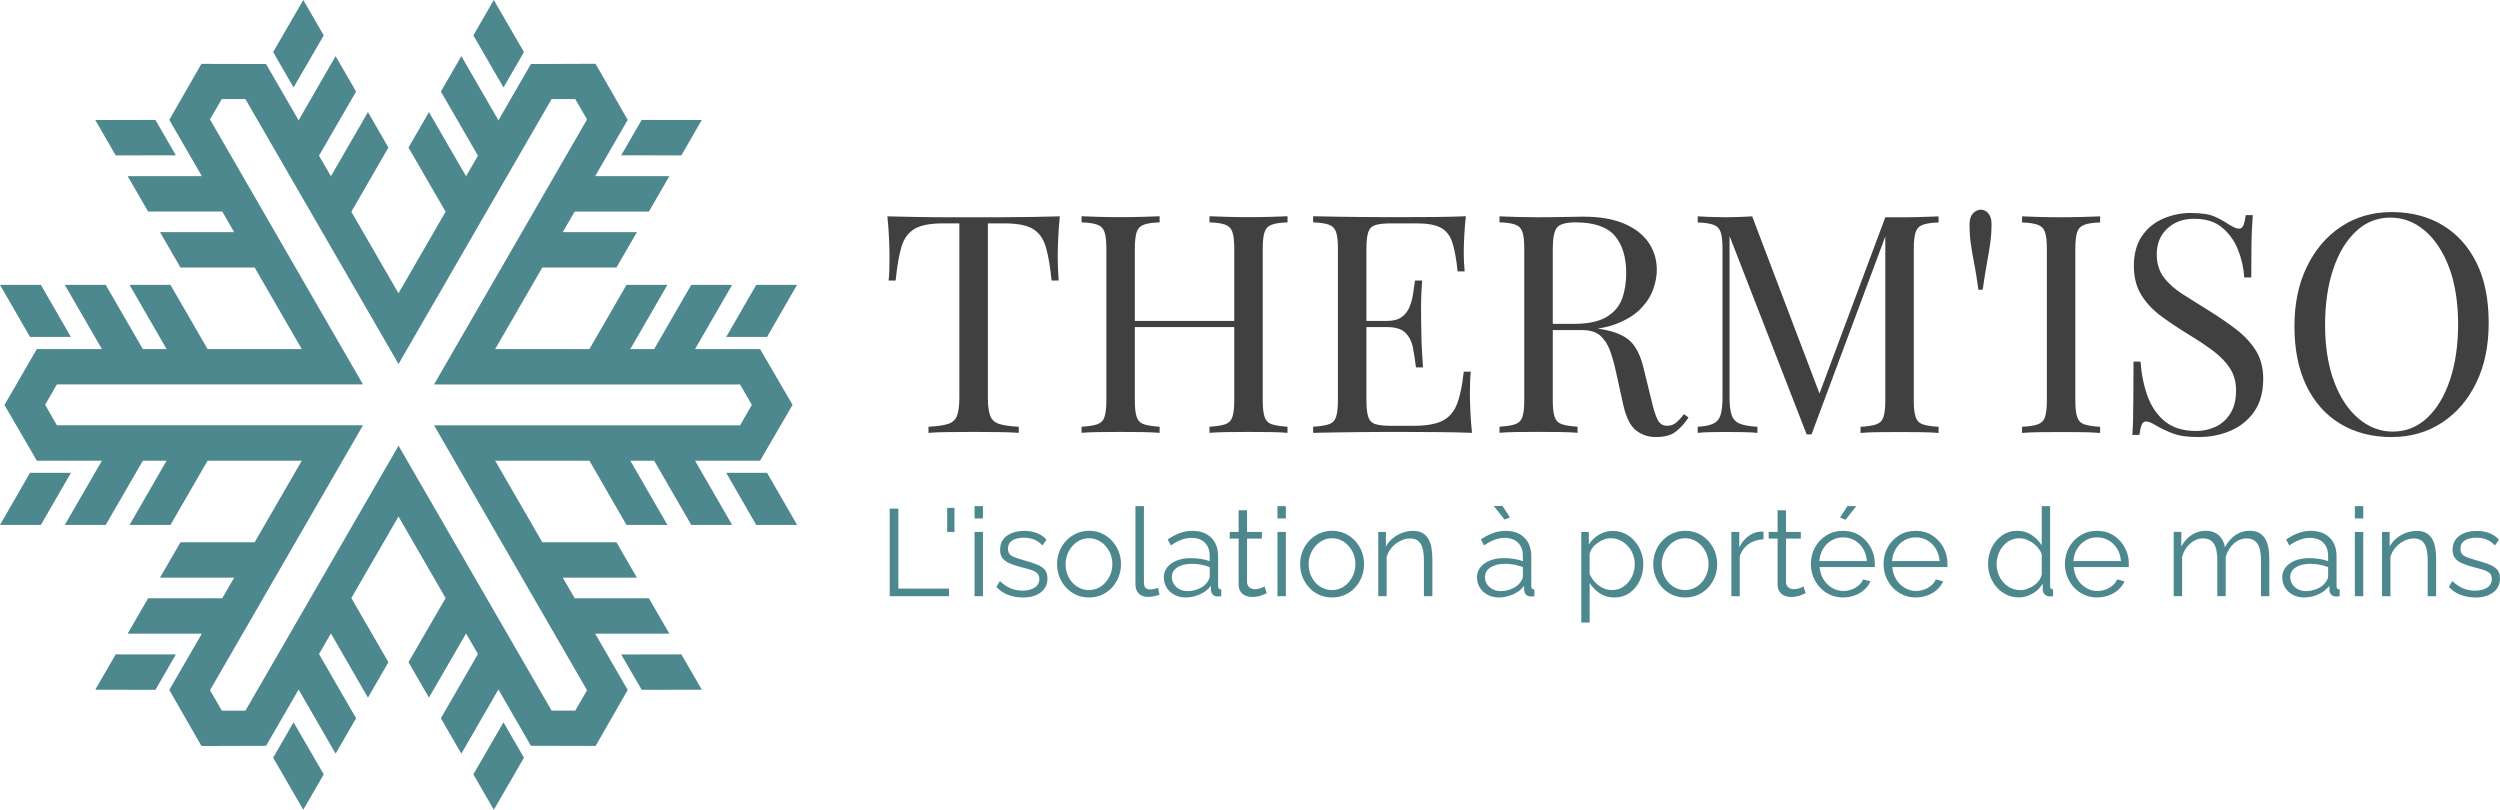 <?xml version="1.0" encoding="UTF-8"?> <svg xmlns="http://www.w3.org/2000/svg" width="318" height="103" viewBox="0 0 318 103" fill="none"><path d="M314.853 75.999C314.181 75.999 313.56 75.89 312.984 75.666C312.409 75.449 311.91 75.11 311.494 74.663L311.935 73.908C312.396 74.337 312.857 74.65 313.324 74.842C313.791 75.034 314.283 75.129 314.808 75.129C315.447 75.129 315.966 75.001 316.362 74.746C316.759 74.49 316.957 74.119 316.957 73.64C316.957 73.314 316.861 73.065 316.669 72.892C316.477 72.719 316.196 72.579 315.838 72.47C315.479 72.362 315.044 72.24 314.539 72.118C313.976 71.959 313.503 71.799 313.119 71.626C312.735 71.454 312.447 71.236 312.255 70.968C312.063 70.699 311.967 70.354 311.967 69.926C311.967 69.395 312.102 68.948 312.37 68.603C312.639 68.251 313.004 67.983 313.471 67.804C313.938 67.618 314.456 67.529 315.032 67.529C315.659 67.529 316.215 67.631 316.695 67.829C317.175 68.027 317.571 68.302 317.872 68.66L317.354 69.383C317.06 69.05 316.714 68.801 316.311 68.635C315.908 68.475 315.46 68.392 314.968 68.392C314.635 68.392 314.315 68.436 314.008 68.526C313.707 68.615 313.458 68.763 313.26 68.967C313.068 69.172 312.972 69.453 312.972 69.805C312.972 70.099 313.042 70.322 313.189 70.489C313.336 70.648 313.554 70.789 313.848 70.898C314.142 71.006 314.501 71.128 314.929 71.249C315.55 71.415 316.087 71.588 316.548 71.761C317.008 71.933 317.367 72.157 317.616 72.425C317.866 72.7 317.994 73.077 317.994 73.57C317.994 74.337 317.706 74.931 317.13 75.359C316.554 75.788 315.793 76.005 314.853 76.005M309.869 75.839H308.801V71.268C308.801 70.303 308.66 69.6 308.378 69.159C308.097 68.711 307.649 68.494 307.041 68.494C306.626 68.494 306.21 68.596 305.8 68.801C305.391 69.005 305.033 69.28 304.725 69.632C304.418 69.984 304.195 70.38 304.06 70.834V75.839H302.992V67.663H303.964V69.517C304.182 69.121 304.47 68.769 304.828 68.475C305.186 68.174 305.589 67.944 306.037 67.778C306.485 67.612 306.952 67.529 307.438 67.529C307.886 67.529 308.27 67.612 308.583 67.778C308.897 67.944 309.146 68.181 309.338 68.494C309.524 68.801 309.664 69.172 309.747 69.606C309.831 70.041 309.875 70.527 309.875 71.057V75.845M299.537 65.95V64.377H300.606V65.95H299.537ZM299.537 75.839V67.663H300.606V75.839H299.537ZM295.776 74.113C295.891 73.966 295.98 73.825 296.044 73.691C296.108 73.557 296.14 73.435 296.14 73.333V72.138C295.782 72.004 295.417 71.895 295.033 71.825C294.65 71.754 294.266 71.716 293.882 71.716C293.114 71.716 292.5 71.869 292.027 72.17C291.553 72.47 291.317 72.886 291.317 73.41C291.317 73.71 291.393 73.998 291.553 74.266C291.713 74.535 291.944 74.752 292.244 74.925C292.545 75.097 292.903 75.187 293.313 75.187C293.824 75.187 294.304 75.085 294.752 74.886C295.2 74.688 295.539 74.433 295.782 74.119M290.293 73.487C290.293 72.975 290.44 72.534 290.734 72.163C291.029 71.793 291.432 71.505 291.95 71.3C292.468 71.096 293.07 70.993 293.748 70.993C294.144 70.993 294.56 71.025 294.989 71.089C295.417 71.153 295.801 71.249 296.134 71.371V70.68C296.134 69.99 295.929 69.44 295.52 69.031C295.11 68.622 294.547 68.417 293.824 68.417C293.383 68.417 292.954 68.501 292.526 68.66C292.104 68.82 291.662 69.063 291.201 69.376L290.792 68.622C291.323 68.258 291.848 67.983 292.366 67.797C292.878 67.612 293.402 67.522 293.94 67.522C294.944 67.522 295.744 67.81 296.326 68.385C296.914 68.961 297.209 69.753 297.209 70.77V74.554C297.209 74.701 297.241 74.81 297.305 74.874C297.369 74.944 297.464 74.982 297.605 74.989V75.839C297.49 75.852 297.388 75.858 297.305 75.871C297.221 75.884 297.157 75.884 297.119 75.871C296.857 75.858 296.658 75.775 296.524 75.622C296.39 75.462 296.313 75.296 296.307 75.117L296.294 74.522C295.929 74.995 295.449 75.359 294.867 75.615C294.279 75.871 293.684 75.999 293.076 75.999C292.551 75.999 292.078 75.884 291.656 75.66C291.233 75.436 290.901 75.129 290.664 74.752C290.427 74.369 290.312 73.947 290.312 73.487M288.668 75.839H287.6V71.268C287.6 70.316 287.446 69.613 287.146 69.165C286.845 68.718 286.391 68.488 285.796 68.488C285.201 68.488 284.625 68.705 284.139 69.146C283.653 69.587 283.307 70.15 283.109 70.84V75.832H282.04V71.262C282.04 70.297 281.893 69.594 281.599 69.153C281.305 68.705 280.857 68.488 280.249 68.488C279.641 68.488 279.091 68.705 278.599 69.133C278.106 69.562 277.761 70.13 277.562 70.827V75.832H276.494V67.657H277.466V69.51C277.812 68.871 278.253 68.379 278.791 68.034C279.328 67.689 279.929 67.516 280.588 67.516C281.247 67.516 281.817 67.708 282.239 68.098C282.655 68.488 282.917 68.993 283.006 69.619C283.384 68.929 283.838 68.405 284.363 68.047C284.894 67.689 285.489 67.516 286.16 67.516C286.621 67.516 287.011 67.599 287.331 67.765C287.651 67.932 287.907 68.168 288.099 68.481C288.291 68.788 288.431 69.159 288.521 69.594C288.611 70.028 288.655 70.514 288.655 71.045V75.832M263.738 71.371H269.783C269.738 70.776 269.578 70.252 269.303 69.798C269.028 69.351 268.664 68.993 268.222 68.737C267.774 68.481 267.288 68.353 266.751 68.353C266.213 68.353 265.727 68.481 265.292 68.737C264.851 68.993 264.492 69.351 264.217 69.805C263.942 70.258 263.782 70.782 263.738 71.364M266.757 75.999C266.169 75.999 265.625 75.884 265.126 75.66C264.62 75.436 264.185 75.129 263.821 74.733C263.456 74.343 263.168 73.889 262.964 73.378C262.759 72.866 262.656 72.317 262.656 71.729C262.656 70.962 262.829 70.265 263.181 69.626C263.533 68.986 264.019 68.475 264.633 68.098C265.254 67.714 265.951 67.522 266.738 67.522C267.525 67.522 268.248 67.714 268.849 68.104C269.45 68.494 269.924 68.999 270.269 69.632C270.615 70.265 270.788 70.955 270.788 71.709V71.952C270.788 72.029 270.787 72.093 270.775 72.131H263.77C263.821 72.719 263.987 73.237 264.262 73.691C264.537 74.145 264.902 74.509 265.343 74.771C265.791 75.04 266.271 75.174 266.796 75.174C267.32 75.174 267.832 75.04 268.312 74.765C268.785 74.49 269.118 74.138 269.31 73.697L270.237 73.947C270.071 74.337 269.815 74.682 269.47 75.001C269.124 75.315 268.721 75.558 268.254 75.73C267.787 75.903 267.288 75.992 266.751 75.992M259.707 73.033V70.508C259.573 70.13 259.349 69.785 259.048 69.478C258.748 69.172 258.402 68.922 258.018 68.743C257.635 68.558 257.257 68.469 256.88 68.469C256.438 68.469 256.042 68.558 255.683 68.743C255.325 68.929 255.018 69.178 254.762 69.491C254.506 69.805 254.308 70.162 254.174 70.559C254.039 70.955 253.969 71.364 253.969 71.786C253.969 72.227 254.046 72.643 254.199 73.039C254.353 73.435 254.57 73.787 254.852 74.1C255.133 74.407 255.459 74.65 255.824 74.816C256.189 74.982 256.592 75.065 257.02 75.065C257.295 75.065 257.577 75.014 257.871 74.906C258.165 74.803 258.447 74.656 258.709 74.471C258.978 74.285 259.202 74.068 259.375 73.819C259.554 73.57 259.662 73.308 259.707 73.033ZM252.875 71.773C252.875 71 253.035 70.29 253.355 69.645C253.675 68.999 254.116 68.488 254.679 68.098C255.242 67.708 255.888 67.516 256.611 67.516C257.289 67.516 257.903 67.695 258.441 68.059C258.978 68.417 259.4 68.858 259.707 69.37V64.377H260.776V74.548C260.776 74.695 260.808 74.803 260.872 74.867C260.936 74.938 261.032 74.976 261.153 74.982V75.832C260.942 75.865 260.782 75.877 260.667 75.865C260.449 75.852 260.251 75.762 260.085 75.596C259.918 75.43 259.835 75.244 259.835 75.046V74.247C259.509 74.778 259.068 75.206 258.517 75.519C257.961 75.832 257.385 75.992 256.79 75.992C256.227 75.992 255.702 75.877 255.229 75.647C254.756 75.417 254.34 75.104 253.988 74.707C253.636 74.311 253.367 73.857 253.169 73.352C252.977 72.847 252.881 72.317 252.881 71.773M240.669 71.371H246.714C246.669 70.776 246.509 70.252 246.234 69.798C245.959 69.351 245.595 68.993 245.153 68.737C244.705 68.481 244.219 68.353 243.682 68.353C243.145 68.353 242.658 68.481 242.223 68.737C241.782 68.993 241.424 69.351 241.149 69.805C240.873 70.258 240.714 70.782 240.669 71.364M243.688 75.999C243.1 75.999 242.556 75.884 242.057 75.66C241.552 75.436 241.117 75.129 240.752 74.733C240.387 74.343 240.099 73.889 239.895 73.378C239.69 72.866 239.588 72.317 239.588 71.729C239.588 70.962 239.76 70.265 240.112 69.626C240.464 68.986 240.95 68.475 241.564 68.098C242.185 67.714 242.882 67.522 243.669 67.522C244.456 67.522 245.179 67.714 245.78 68.104C246.382 68.494 246.855 68.999 247.2 69.632C247.546 70.265 247.719 70.955 247.719 71.709V71.952C247.719 72.029 247.719 72.093 247.706 72.131H240.701C240.752 72.719 240.918 73.237 241.193 73.691C241.468 74.145 241.833 74.509 242.274 74.771C242.722 75.04 243.202 75.174 243.727 75.174C244.251 75.174 244.763 75.04 245.243 74.765C245.716 74.49 246.049 74.138 246.241 73.697L247.168 73.947C247.002 74.337 246.746 74.682 246.401 75.001C246.055 75.315 245.652 75.558 245.185 75.73C244.718 75.903 244.219 75.992 243.682 75.992M234.758 66.11L234.054 65.841L234.981 64.384H236.114L234.764 66.11M231.425 71.371H237.47C237.425 70.776 237.265 70.252 236.99 69.798C236.715 69.351 236.351 68.993 235.909 68.737C235.461 68.481 234.975 68.353 234.438 68.353C233.9 68.353 233.414 68.481 232.979 68.737C232.538 68.993 232.179 69.351 231.904 69.805C231.629 70.258 231.469 70.782 231.425 71.364M234.444 75.999C233.856 75.999 233.312 75.884 232.813 75.66C232.307 75.436 231.872 75.129 231.508 74.733C231.143 74.343 230.855 73.889 230.65 73.378C230.446 72.866 230.343 72.317 230.343 71.729C230.343 70.962 230.516 70.265 230.868 69.626C231.22 68.986 231.706 68.475 232.32 68.098C232.941 67.714 233.638 67.522 234.425 67.522C235.212 67.522 235.935 67.714 236.536 68.104C237.137 68.494 237.611 68.999 237.956 69.632C238.302 70.265 238.474 70.955 238.474 71.709V71.952C238.474 72.029 238.474 72.093 238.462 72.131H231.457C231.508 72.719 231.674 73.237 231.949 73.691C232.224 74.145 232.589 74.509 233.03 74.771C233.478 75.04 233.958 75.174 234.482 75.174C235.007 75.174 235.519 75.04 235.999 74.765C236.472 74.49 236.805 74.138 236.997 73.697L237.924 73.947C237.758 74.337 237.502 74.682 237.157 75.001C236.811 75.315 236.408 75.558 235.941 75.73C235.474 75.903 234.975 75.992 234.438 75.992M229.691 75.449C229.608 75.481 229.473 75.538 229.301 75.622C229.121 75.705 228.91 75.781 228.654 75.839C228.405 75.903 228.13 75.935 227.836 75.935C227.541 75.935 227.247 75.877 226.978 75.762C226.71 75.647 226.499 75.475 226.345 75.238C226.185 75.001 226.108 74.714 226.108 74.369V68.513H224.976V67.663H226.108V64.902H227.177V67.663H229.064V68.513H227.177V74.068C227.196 74.362 227.305 74.58 227.497 74.727C227.688 74.874 227.912 74.944 228.162 74.944C228.456 74.944 228.725 74.893 228.962 74.797C229.205 74.695 229.352 74.624 229.403 74.586L229.684 75.449M224.311 68.603C223.601 68.622 222.974 68.82 222.436 69.197C221.899 69.574 221.515 70.092 221.298 70.751V75.839H220.229V67.663H221.234V69.626C221.515 69.05 221.892 68.584 222.359 68.226C222.826 67.868 223.319 67.669 223.844 67.631C223.946 67.618 224.042 67.618 224.119 67.618C224.196 67.618 224.266 67.618 224.317 67.631V68.603M211.375 71.793C211.375 72.4 211.51 72.95 211.778 73.448C212.047 73.947 212.405 74.337 212.853 74.624C213.301 74.912 213.8 75.059 214.344 75.059C214.887 75.059 215.386 74.912 215.834 74.618C216.282 74.324 216.647 73.928 216.915 73.416C217.19 72.911 217.325 72.355 217.325 71.761C217.325 71.166 217.19 70.597 216.915 70.099C216.64 69.594 216.282 69.197 215.834 68.903C215.386 68.609 214.887 68.462 214.344 68.462C213.8 68.462 213.307 68.615 212.859 68.916C212.412 69.216 212.053 69.619 211.785 70.118C211.516 70.616 211.375 71.172 211.375 71.793ZM214.344 75.999C213.755 75.999 213.218 75.884 212.719 75.66C212.22 75.436 211.791 75.129 211.433 74.733C211.075 74.343 210.793 73.889 210.595 73.384C210.396 72.879 210.294 72.342 210.294 71.773C210.294 71.204 210.396 70.642 210.595 70.13C210.793 69.626 211.075 69.172 211.446 68.782C211.81 68.392 212.245 68.079 212.744 67.855C213.243 67.631 213.781 67.516 214.369 67.516C214.958 67.516 215.495 67.631 215.988 67.855C216.48 68.079 216.909 68.385 217.274 68.782C217.638 69.172 217.92 69.626 218.124 70.13C218.323 70.635 218.425 71.185 218.425 71.773C218.425 72.362 218.323 72.873 218.124 73.384C217.926 73.889 217.645 74.343 217.286 74.733C216.928 75.123 216.493 75.436 216.001 75.66C215.502 75.884 214.958 75.999 214.356 75.999M205.016 75.059C205.464 75.059 205.867 74.969 206.225 74.784C206.584 74.599 206.891 74.35 207.147 74.036C207.402 73.723 207.601 73.371 207.735 72.975C207.869 72.585 207.94 72.176 207.94 71.761C207.94 71.32 207.863 70.904 207.71 70.508C207.556 70.111 207.338 69.76 207.057 69.453C206.775 69.153 206.449 68.91 206.085 68.731C205.72 68.552 205.317 68.462 204.888 68.462C204.613 68.462 204.332 68.513 204.037 68.622C203.743 68.724 203.462 68.878 203.199 69.069C202.937 69.261 202.707 69.478 202.534 69.721C202.355 69.964 202.246 70.22 202.201 70.489V73.001C202.368 73.391 202.592 73.736 202.88 74.043C203.161 74.35 203.487 74.599 203.858 74.778C204.229 74.963 204.613 75.053 205.01 75.053M205.317 75.999C204.639 75.999 204.025 75.82 203.487 75.468C202.95 75.11 202.521 74.675 202.208 74.151V79.189H201.139V67.669H202.099V69.255C202.425 68.743 202.86 68.328 203.404 68.008C203.948 67.689 204.53 67.529 205.151 67.529C205.714 67.529 206.232 67.644 206.705 67.88C207.179 68.117 207.588 68.43 207.933 68.833C208.279 69.229 208.548 69.683 208.74 70.188C208.931 70.693 209.027 71.224 209.027 71.767C209.027 72.534 208.874 73.237 208.567 73.876C208.26 74.522 207.825 75.034 207.268 75.423C206.712 75.813 206.065 76.005 205.323 76.005M190.014 64.365H191.128L192.068 65.822L191.377 66.091L190.008 64.365M193.347 74.113C193.463 73.966 193.552 73.825 193.616 73.691C193.68 73.557 193.712 73.435 193.712 73.333V72.138C193.354 72.004 192.989 71.895 192.605 71.825C192.222 71.754 191.838 71.716 191.454 71.716C190.686 71.716 190.072 71.869 189.599 72.17C189.125 72.47 188.888 72.886 188.888 73.41C188.888 73.71 188.965 73.998 189.125 74.266C189.285 74.535 189.515 74.752 189.816 74.925C190.117 75.097 190.475 75.187 190.884 75.187C191.396 75.187 191.876 75.085 192.324 74.886C192.772 74.688 193.111 74.433 193.354 74.119M187.865 73.487C187.865 72.975 188.012 72.534 188.306 72.163C188.601 71.793 189.004 71.505 189.522 71.3C190.04 71.096 190.641 70.993 191.319 70.993C191.716 70.993 192.132 71.025 192.561 71.089C192.989 71.153 193.373 71.249 193.706 71.371V70.68C193.706 69.99 193.501 69.44 193.092 69.031C192.682 68.622 192.119 68.417 191.396 68.417C190.955 68.417 190.526 68.501 190.098 68.66C189.675 68.82 189.234 69.063 188.773 69.376L188.364 68.622C188.895 68.258 189.419 67.983 189.938 67.797C190.449 67.612 190.974 67.522 191.511 67.522C192.516 67.522 193.315 67.81 193.898 68.385C194.486 68.961 194.78 69.753 194.78 70.77V74.554C194.78 74.701 194.812 74.81 194.876 74.874C194.94 74.944 195.036 74.982 195.177 74.989V75.839C195.062 75.852 194.96 75.858 194.876 75.871C194.793 75.884 194.729 75.884 194.691 75.871C194.429 75.858 194.23 75.775 194.096 75.622C193.962 75.462 193.885 75.296 193.878 75.117L193.866 74.522C193.501 74.995 193.021 75.359 192.439 75.615C191.85 75.871 191.256 75.999 190.648 75.999C190.123 75.999 189.65 75.884 189.228 75.66C188.805 75.436 188.473 75.129 188.236 74.752C187.999 74.369 187.884 73.947 187.884 73.487M182.19 75.839H181.122V71.268C181.122 70.303 180.981 69.6 180.7 69.159C180.418 68.711 179.971 68.494 179.363 68.494C178.947 68.494 178.531 68.596 178.122 68.801C177.712 69.005 177.354 69.28 177.047 69.632C176.74 69.984 176.516 70.38 176.382 70.834V75.839H175.313V67.663H176.286V69.517C176.503 69.121 176.791 68.769 177.149 68.475C177.508 68.174 177.911 67.944 178.358 67.778C178.806 67.612 179.273 67.529 179.759 67.529C180.207 67.529 180.591 67.612 180.905 67.778C181.218 67.944 181.468 68.181 181.659 68.494C181.845 68.801 181.986 69.172 182.069 69.606C182.152 70.041 182.197 70.527 182.197 71.057V75.845M166.459 71.793C166.459 72.4 166.594 72.95 166.862 73.448C167.131 73.947 167.489 74.337 167.937 74.624C168.385 74.912 168.884 75.059 169.428 75.059C169.971 75.059 170.47 74.912 170.918 74.618C171.366 74.324 171.731 73.928 171.999 73.416C172.275 72.911 172.409 72.355 172.409 71.761C172.409 71.166 172.275 70.597 171.999 70.099C171.724 69.594 171.366 69.197 170.918 68.903C170.47 68.609 169.971 68.462 169.428 68.462C168.884 68.462 168.391 68.615 167.944 68.916C167.496 69.216 167.137 69.619 166.869 70.118C166.594 70.616 166.459 71.172 166.459 71.793ZM169.428 75.999C168.839 75.999 168.302 75.884 167.803 75.66C167.304 75.436 166.875 75.129 166.517 74.733C166.159 74.343 165.877 73.889 165.679 73.384C165.481 72.879 165.378 72.342 165.378 71.773C165.378 71.204 165.481 70.642 165.679 70.13C165.877 69.626 166.159 69.172 166.53 68.782C166.894 68.392 167.329 68.079 167.828 67.855C168.327 67.631 168.865 67.516 169.453 67.516C170.042 67.516 170.579 67.631 171.072 67.855C171.564 68.079 171.993 68.385 172.358 68.782C172.722 69.178 173.004 69.626 173.209 70.13C173.407 70.635 173.509 71.185 173.509 71.773C173.509 72.362 173.407 72.873 173.209 73.384C173.01 73.889 172.729 74.343 172.37 74.733C172.012 75.123 171.577 75.436 171.085 75.66C170.586 75.884 170.042 75.999 169.44 75.999M162.493 65.95V64.377H163.561V65.95H162.493ZM162.493 75.839V67.663H163.561V75.839H162.493ZM161.137 75.449C161.054 75.481 160.919 75.538 160.746 75.622C160.567 75.705 160.356 75.781 160.1 75.839C159.851 75.903 159.576 75.935 159.281 75.935C158.987 75.935 158.693 75.877 158.424 75.762C158.156 75.647 157.944 75.475 157.791 75.238C157.631 75.001 157.554 74.714 157.554 74.369V68.513H156.422V67.663H157.554V64.902H158.623V67.663H160.51V68.513H158.623V74.068C158.642 74.362 158.751 74.58 158.942 74.727C159.134 74.874 159.358 74.944 159.608 74.944C159.902 74.944 160.171 74.893 160.407 74.797C160.651 74.695 160.798 74.624 160.849 74.586L161.13 75.449M153.511 74.113C153.626 73.966 153.716 73.825 153.78 73.691C153.844 73.557 153.876 73.435 153.876 73.333V72.138C153.517 72.004 153.153 71.895 152.769 71.825C152.385 71.754 152.001 71.716 151.617 71.716C150.85 71.716 150.236 71.869 149.762 72.17C149.289 72.47 149.059 72.886 149.059 73.41C149.059 73.71 149.135 73.998 149.295 74.266C149.455 74.535 149.685 74.752 149.986 74.925C150.287 75.097 150.645 75.187 151.054 75.187C151.566 75.187 152.046 75.085 152.494 74.886C152.942 74.688 153.281 74.433 153.524 74.119M148.029 73.487C148.029 72.975 148.176 72.534 148.47 72.163C148.764 71.793 149.167 71.505 149.685 71.3C150.204 71.096 150.805 70.993 151.483 70.993C151.88 70.993 152.296 71.025 152.724 71.089C153.153 71.153 153.537 71.249 153.869 71.371V70.68C153.869 69.99 153.665 69.44 153.255 69.031C152.846 68.622 152.283 68.417 151.56 68.417C151.118 68.417 150.69 68.501 150.261 68.66C149.839 68.82 149.398 69.063 148.937 69.376L148.528 68.622C149.059 68.258 149.583 67.983 150.101 67.797C150.613 67.612 151.138 67.522 151.675 67.522C152.679 67.522 153.479 67.81 154.061 68.385C154.65 68.961 154.944 69.753 154.944 70.77V74.554C154.944 74.701 154.976 74.81 155.04 74.874C155.104 74.944 155.2 74.982 155.341 74.989V75.839C155.226 75.852 155.123 75.858 155.04 75.871C154.957 75.884 154.893 75.884 154.855 75.871C154.592 75.858 154.394 75.775 154.26 75.622C154.125 75.462 154.048 75.296 154.042 75.117L154.029 74.522C153.665 74.995 153.185 75.359 152.603 75.615C152.014 75.871 151.419 75.999 150.811 75.999C150.287 75.999 149.813 75.884 149.391 75.66C148.969 75.436 148.636 75.129 148.4 74.752C148.163 74.369 148.048 73.947 148.048 73.487M144.44 64.384H145.508V73.992C145.508 74.401 145.578 74.669 145.725 74.79C145.873 74.918 146.052 74.976 146.256 74.976C146.442 74.976 146.634 74.957 146.819 74.912C147.005 74.867 147.171 74.829 147.306 74.784L147.491 75.647C147.293 75.73 147.05 75.8 146.762 75.852C146.474 75.903 146.224 75.928 146.013 75.928C145.534 75.928 145.15 75.788 144.862 75.507C144.574 75.225 144.427 74.835 144.427 74.343V64.377M135.541 71.793C135.541 72.4 135.675 72.95 135.944 73.448C136.213 73.947 136.571 74.337 137.019 74.624C137.466 74.912 137.965 75.059 138.509 75.059C139.053 75.059 139.552 74.912 140 74.618C140.448 74.324 140.812 73.928 141.081 73.416C141.356 72.911 141.49 72.355 141.49 71.761C141.49 71.166 141.356 70.597 141.081 70.099C140.806 69.594 140.448 69.197 140 68.903C139.552 68.609 139.053 68.462 138.509 68.462C137.965 68.462 137.473 68.615 137.025 68.916C136.577 69.216 136.219 69.619 135.95 70.118C135.675 70.616 135.541 71.172 135.541 71.793ZM138.509 75.999C137.921 75.999 137.383 75.884 136.884 75.66C136.385 75.436 135.957 75.129 135.598 74.733C135.24 74.343 134.959 73.889 134.76 73.384C134.562 72.879 134.46 72.342 134.46 71.773C134.46 71.204 134.562 70.642 134.76 70.13C134.959 69.626 135.24 69.172 135.611 68.782C135.982 68.392 136.411 68.079 136.91 67.855C137.409 67.631 137.946 67.516 138.535 67.516C139.123 67.516 139.661 67.631 140.153 67.855C140.646 68.079 141.075 68.385 141.439 68.782C141.804 69.172 142.085 69.626 142.29 70.13C142.488 70.635 142.591 71.185 142.591 71.773C142.591 72.362 142.488 72.873 142.29 73.384C142.092 73.889 141.81 74.343 141.452 74.733C141.094 75.123 140.659 75.436 140.166 75.66C139.667 75.884 139.123 75.999 138.522 75.999M130.097 75.999C129.425 75.999 128.804 75.89 128.229 75.666C127.653 75.449 127.154 75.11 126.738 74.663L127.18 73.908C127.64 74.337 128.101 74.65 128.568 74.842C129.035 75.034 129.527 75.129 130.052 75.129C130.692 75.129 131.21 75.001 131.607 74.746C132.003 74.49 132.201 74.119 132.201 73.64C132.201 73.314 132.105 73.065 131.914 72.892C131.722 72.719 131.44 72.579 131.082 72.47C130.724 72.362 130.289 72.24 129.783 72.118C129.22 71.959 128.747 71.799 128.363 71.626C127.979 71.454 127.691 71.236 127.499 70.968C127.307 70.699 127.212 70.354 127.212 69.926C127.212 69.395 127.346 68.948 127.615 68.603C127.883 68.251 128.248 67.983 128.715 67.804C129.182 67.618 129.7 67.529 130.276 67.529C130.903 67.529 131.459 67.631 131.939 67.829C132.419 68.027 132.816 68.302 133.116 68.66L132.598 69.383C132.304 69.05 131.958 68.801 131.555 68.635C131.152 68.475 130.704 68.392 130.212 68.392C129.879 68.392 129.559 68.436 129.252 68.526C128.952 68.615 128.702 68.763 128.504 68.967C128.312 69.172 128.216 69.453 128.216 69.805C128.216 70.099 128.286 70.322 128.433 70.489C128.581 70.648 128.798 70.789 129.092 70.898C129.387 71.006 129.745 71.128 130.173 71.249C130.794 71.415 131.331 71.588 131.792 71.761C132.253 71.933 132.611 72.157 132.86 72.425C133.11 72.7 133.238 73.077 133.238 73.57C133.238 74.337 132.95 74.931 132.374 75.359C131.798 75.788 131.037 76.005 130.097 76.005M123.962 65.95V64.377H125.03V65.95H123.962ZM123.962 75.839V67.663H125.03V75.839H123.962ZM120.481 67.663V64.601H121.409V67.663H120.481ZM113.169 75.839V64.697H114.27V74.867H120.712V75.839H113.169Z" fill="#4E888F"></path><path d="M304.073 27.679C302.384 27.679 300.919 28.261 299.678 29.43C298.43 30.6 297.464 32.205 296.78 34.25C296.095 36.296 295.75 38.674 295.75 41.365C295.75 44.056 296.134 46.504 296.895 48.537C297.656 50.57 298.699 52.142 300.011 53.242C301.322 54.341 302.768 54.898 304.348 54.898C306.037 54.898 307.502 54.316 308.743 53.146C309.99 51.976 310.957 50.365 311.641 48.307C312.326 46.249 312.671 43.877 312.671 41.212C312.671 38.546 312.287 36.04 311.526 34.02C310.758 32 309.728 30.434 308.43 29.334C307.131 28.235 305.679 27.679 304.073 27.679ZM304.226 26.976C306.689 26.976 308.852 27.532 310.707 28.651C312.562 29.763 314.002 31.367 315.025 33.451C316.049 35.535 316.561 38.073 316.561 41.052C316.561 44.031 316.036 46.498 314.987 48.671C313.938 50.851 312.479 52.545 310.611 53.766C308.743 54.987 306.6 55.594 304.188 55.594C301.776 55.594 299.563 55.038 297.708 53.919C295.852 52.807 294.413 51.196 293.389 49.1C292.366 47.003 291.854 44.472 291.854 41.518C291.854 38.565 292.385 36.072 293.447 33.899C294.509 31.719 295.967 30.025 297.823 28.804C299.678 27.583 301.815 26.976 304.226 26.976ZM278.733 27.097C280.032 27.097 281.017 27.244 281.689 27.545C282.36 27.845 282.962 28.171 283.48 28.535C283.793 28.715 284.043 28.855 284.241 28.945C284.433 29.034 284.625 29.079 284.804 29.079C285.066 29.079 285.252 28.938 285.367 28.651C285.482 28.363 285.578 27.935 285.661 27.366H286.557C286.531 27.807 286.499 28.331 286.461 28.938C286.423 29.546 286.397 30.351 286.384 31.348C286.371 32.345 286.365 33.662 286.365 35.292H285.469C285.393 34.046 285.118 32.857 284.651 31.712C284.184 30.575 283.505 29.641 282.61 28.913C281.714 28.184 280.543 27.826 279.085 27.826C277.709 27.826 276.577 28.241 275.681 29.072C274.786 29.903 274.338 30.99 274.338 32.339C274.338 33.509 274.639 34.487 275.234 35.273C275.829 36.066 276.628 36.775 277.626 37.414C278.624 38.047 279.705 38.731 280.876 39.454C282.226 40.285 283.422 41.109 284.478 41.921C285.527 42.739 286.359 43.641 286.966 44.625C287.574 45.609 287.881 46.805 287.881 48.205C287.881 49.867 287.504 51.241 286.755 52.328C286 53.414 285.002 54.233 283.761 54.776C282.514 55.319 281.138 55.594 279.635 55.594C278.26 55.594 277.172 55.441 276.366 55.128C275.56 54.814 274.875 54.495 274.306 54.156C273.737 53.792 273.295 53.613 272.982 53.613C272.719 53.613 272.534 53.753 272.419 54.041C272.304 54.329 272.208 54.757 272.125 55.326H271.229C271.28 54.782 271.312 54.137 271.325 53.402C271.338 52.66 271.35 51.695 271.363 50.506C271.376 49.311 271.382 47.808 271.382 45.993H272.278C272.38 47.546 272.675 48.997 273.155 50.346C273.634 51.695 274.376 52.775 275.374 53.593C276.372 54.412 277.703 54.821 279.366 54.821C280.224 54.821 281.036 54.648 281.797 54.297C282.565 53.945 283.192 53.389 283.685 52.622C284.177 51.855 284.427 50.864 284.427 49.649C284.427 48.588 284.171 47.661 283.665 46.869C283.16 46.076 282.45 45.341 281.541 44.651C280.633 43.967 279.571 43.257 278.349 42.528C277.127 41.774 275.989 41.013 274.927 40.233C273.865 39.454 273.014 38.552 272.38 37.529C271.747 36.507 271.427 35.267 271.427 33.816C271.427 32.288 271.773 31.022 272.457 30.025C273.142 29.028 274.044 28.286 275.163 27.807C276.276 27.327 277.473 27.084 278.746 27.084M267.135 27.519V28.299C266.252 28.325 265.586 28.42 265.132 28.593C264.678 28.759 264.371 29.072 264.217 29.526C264.064 29.98 263.981 30.683 263.981 31.648V50.941C263.981 51.874 264.057 52.577 264.217 53.044C264.371 53.51 264.678 53.824 265.132 53.977C265.586 54.13 266.252 54.239 267.135 54.29V55.07C266.54 55.019 265.791 54.987 264.896 54.974C264 54.962 263.098 54.955 262.189 54.955C261.179 54.955 260.232 54.962 259.349 54.974C258.466 54.987 257.756 55.019 257.206 55.07V54.29C258.089 54.239 258.754 54.137 259.208 53.977C259.662 53.817 259.97 53.51 260.123 53.044C260.277 52.577 260.36 51.874 260.36 50.941V31.648C260.36 30.69 260.283 29.98 260.123 29.526C259.97 29.072 259.662 28.759 259.208 28.593C258.754 28.427 258.089 28.325 257.206 28.299V27.519C257.75 27.545 258.466 27.57 259.349 27.596C260.232 27.621 261.179 27.634 262.189 27.634C263.098 27.634 264 27.621 264.896 27.596C265.791 27.57 266.54 27.545 267.135 27.519ZM251.922 26.669C252.312 26.669 252.645 26.822 252.913 27.136C253.188 27.449 253.323 27.89 253.323 28.459C253.323 29.315 253.271 30.114 253.169 30.849C253.067 31.591 252.926 32.416 252.76 33.336C252.593 34.257 252.401 35.433 252.197 36.858H251.653C251.474 35.51 251.288 34.378 251.109 33.458C250.93 32.537 250.783 31.693 250.681 30.933C250.578 30.166 250.527 29.36 250.527 28.503C250.527 27.935 250.661 27.494 250.936 27.18C251.212 26.867 251.538 26.701 251.928 26.675M246.586 27.519V28.299C245.703 28.325 245.038 28.42 244.584 28.593C244.13 28.759 243.823 29.072 243.669 29.526C243.516 29.98 243.432 30.683 243.432 31.648V50.941C243.432 51.874 243.509 52.577 243.669 53.044C243.823 53.51 244.13 53.824 244.584 53.977C245.038 54.13 245.703 54.239 246.586 54.29V55.07C245.991 55.019 245.243 54.987 244.347 54.974C243.452 54.962 242.55 54.955 241.641 54.955C240.63 54.955 239.684 54.962 238.801 54.974C237.918 54.987 237.208 55.019 236.658 55.07V54.29C237.54 54.239 238.206 54.137 238.66 53.977C239.114 53.817 239.421 53.51 239.575 53.044C239.728 52.577 239.811 51.874 239.811 50.941V29.552L239.965 29.667L230.427 55.255H229.806L219.999 30.018V50.551C219.999 51.484 220.082 52.219 220.255 52.75C220.421 53.28 220.76 53.657 221.266 53.875C221.771 54.092 222.532 54.233 223.543 54.284V55.064C223.076 55.013 222.468 54.981 221.713 54.968C220.958 54.955 220.248 54.949 219.57 54.949C218.892 54.949 218.265 54.955 217.606 54.968C216.947 54.981 216.391 55.013 215.949 55.064V54.284C216.832 54.233 217.497 54.099 217.952 53.875C218.406 53.657 218.713 53.28 218.866 52.75C219.02 52.219 219.103 51.484 219.103 50.551V31.648C219.103 30.69 219.026 29.98 218.866 29.526C218.713 29.072 218.406 28.759 217.952 28.593C217.497 28.427 216.832 28.325 215.949 28.299V27.519C216.391 27.545 216.941 27.57 217.606 27.596C218.265 27.621 218.924 27.634 219.57 27.634C220.14 27.634 220.728 27.621 221.342 27.596C221.95 27.57 222.462 27.545 222.878 27.519L231.712 50.775L231.053 51.088L239.811 27.64H241.641C242.55 27.64 243.452 27.628 244.347 27.602C245.243 27.577 245.991 27.551 246.586 27.526M196.924 41.327C198.325 41.378 199.425 41.435 200.231 41.499C201.037 41.563 201.69 41.621 202.195 41.672C202.7 41.723 203.187 41.787 203.654 41.864C205.394 42.151 206.641 42.675 207.409 43.436C208.176 44.197 208.739 45.386 209.104 46.997L210.077 50.966C210.339 52.104 210.601 52.929 210.876 53.434C211.151 53.939 211.567 54.182 212.143 54.156C212.584 54.13 212.955 53.99 213.25 53.728C213.55 53.466 213.864 53.12 214.203 52.679L214.785 53.108C214.241 53.913 213.678 54.527 213.09 54.955C212.508 55.383 211.682 55.594 210.62 55.594C209.661 55.594 208.816 55.307 208.093 54.738C207.364 54.169 206.82 53.05 206.456 51.395L205.598 47.508C205.362 46.396 205.099 45.431 204.799 44.612C204.498 43.794 204.082 43.155 203.551 42.688C203.02 42.221 202.233 41.985 201.197 41.985H196.994L196.917 41.327M190.737 27.519C191.281 27.545 191.998 27.57 192.88 27.596C193.763 27.621 194.633 27.634 195.491 27.634C196.712 27.634 197.877 27.621 198.996 27.596C200.109 27.57 200.903 27.557 201.37 27.557C203.474 27.557 205.215 27.858 206.603 28.452C207.991 29.047 209.027 29.859 209.718 30.881C210.403 31.904 210.748 33.055 210.748 34.321C210.748 35.1 210.595 35.925 210.281 36.807C209.968 37.689 209.43 38.52 208.669 39.294C207.901 40.074 206.859 40.713 205.534 41.218C204.21 41.723 202.54 41.979 200.512 41.979H196.776V41.199H200.122C201.965 41.199 203.372 40.905 204.344 40.323C205.317 39.741 205.982 38.961 206.328 37.99C206.68 37.018 206.852 35.938 206.852 34.742C206.852 32.697 206.366 31.105 205.394 29.98C204.421 28.855 202.752 28.286 200.391 28.286C199.195 28.286 198.421 28.503 198.056 28.945C197.691 29.386 197.512 30.281 197.512 31.629V50.922C197.512 51.855 197.589 52.558 197.749 53.025C197.902 53.491 198.209 53.804 198.664 53.958C199.118 54.111 199.783 54.22 200.666 54.271V55.051C200.071 55 199.323 54.968 198.427 54.955C197.531 54.942 196.629 54.936 195.721 54.936C194.71 54.936 193.763 54.942 192.88 54.955C191.998 54.968 191.287 55 190.737 55.051V54.271C191.62 54.22 192.285 54.118 192.74 53.958C193.194 53.798 193.501 53.491 193.654 53.025C193.808 52.558 193.885 51.855 193.885 50.922V31.629C193.885 30.671 193.808 29.961 193.654 29.507C193.501 29.053 193.194 28.74 192.74 28.574C192.285 28.408 191.62 28.305 190.737 28.28V27.5M180.892 35.688C180.789 37.165 180.745 38.297 180.757 39.07C180.77 39.85 180.777 40.559 180.777 41.212C180.777 41.864 180.789 42.573 180.815 43.353C180.841 44.133 180.905 45.258 181.007 46.734H180.111C180.009 45.904 179.887 45.092 179.74 44.305C179.599 43.513 179.286 42.867 178.806 42.362C178.326 41.857 177.514 41.601 176.375 41.601V40.822C177.232 40.822 177.885 40.649 178.339 40.297C178.793 39.946 179.126 39.498 179.331 38.955C179.536 38.412 179.683 37.849 179.759 37.261C179.836 36.679 179.913 36.155 179.99 35.688H180.885M179.759 40.822V41.601H172.639V40.822H179.759ZM186.457 27.519C186.355 28.427 186.285 29.309 186.246 30.166C186.208 31.022 186.189 31.668 186.189 32.109C186.189 32.575 186.202 33.023 186.227 33.451C186.253 33.88 186.278 34.237 186.304 34.519H185.408C185.255 32.991 185.031 31.776 184.749 30.881C184.462 29.986 183.975 29.354 183.291 28.977C182.606 28.599 181.57 28.414 180.194 28.414H176.964C176.081 28.414 175.416 28.484 174.961 28.625C174.507 28.766 174.2 29.066 174.047 29.52C173.893 29.974 173.81 30.677 173.81 31.642V50.934C173.81 51.868 173.887 52.571 174.047 53.037C174.2 53.504 174.507 53.811 174.961 53.952C175.416 54.092 176.081 54.162 176.964 54.162H179.804C181.442 54.162 182.677 53.945 183.521 53.504C184.366 53.063 184.973 52.347 185.351 51.343C185.728 50.346 186.003 48.991 186.189 47.278H187.084C187.008 47.981 186.969 48.914 186.969 50.078C186.969 50.57 186.988 51.279 187.027 52.2C187.065 53.12 187.136 54.073 187.238 55.057C185.914 55.006 184.423 54.974 182.76 54.962C181.096 54.949 179.619 54.942 178.32 54.942H176.119C175.224 54.942 174.258 54.949 173.221 54.962C172.185 54.974 171.136 54.987 170.067 55C169.005 55.013 167.995 55.032 167.029 55.057V54.278C167.912 54.226 168.577 54.124 169.031 53.964C169.485 53.811 169.792 53.498 169.946 53.031C170.099 52.564 170.183 51.861 170.183 50.928V31.636C170.183 30.677 170.106 29.967 169.946 29.514C169.792 29.06 169.485 28.746 169.031 28.58C168.577 28.414 167.912 28.312 167.029 28.286V27.506C167.988 27.532 168.999 27.551 170.067 27.564C171.129 27.577 172.185 27.589 173.221 27.602C174.258 27.615 175.224 27.621 176.119 27.621H178.32C179.516 27.621 180.866 27.615 182.389 27.602C183.911 27.589 185.261 27.557 186.457 27.506M142.981 41.601V40.822H158.354V41.601H142.981ZM137.575 55.057V54.278C138.458 54.226 139.123 54.124 139.578 53.964C140.032 53.804 140.339 53.498 140.492 53.031C140.646 52.564 140.729 51.861 140.729 50.928V31.636C140.729 30.677 140.652 29.967 140.492 29.514C140.339 29.06 140.032 28.746 139.578 28.58C139.123 28.414 138.458 28.312 137.575 28.286V27.506C138.119 27.532 138.836 27.557 139.718 27.583C140.601 27.609 141.548 27.621 142.559 27.621C143.467 27.621 144.369 27.609 145.265 27.583C146.16 27.557 146.909 27.532 147.504 27.506V28.286C146.621 28.312 145.956 28.408 145.502 28.58C145.047 28.746 144.74 29.06 144.587 29.514C144.433 29.967 144.35 30.671 144.35 31.636V50.928C144.35 51.861 144.427 52.564 144.587 53.031C144.74 53.498 145.047 53.811 145.502 53.964C145.956 54.118 146.621 54.226 147.504 54.278V55.057C146.909 55.006 146.16 54.974 145.265 54.962C144.369 54.949 143.467 54.942 142.559 54.942C141.548 54.942 140.601 54.949 139.718 54.962C138.836 54.974 138.125 55.006 137.575 55.057ZM153.844 55.057V54.278C154.727 54.226 155.392 54.124 155.846 53.964C156.3 53.811 156.607 53.498 156.761 53.031C156.914 52.564 156.998 51.861 156.998 50.928V31.636C156.998 30.677 156.921 29.967 156.761 29.514C156.607 29.06 156.3 28.746 155.846 28.58C155.392 28.414 154.727 28.312 153.844 28.286V27.506C154.439 27.532 155.194 27.557 156.102 27.583C157.01 27.609 157.906 27.621 158.789 27.621C159.8 27.621 160.746 27.609 161.629 27.583C162.512 27.557 163.222 27.532 163.772 27.506V28.286C162.89 28.312 162.224 28.408 161.77 28.58C161.316 28.746 161.009 29.06 160.855 29.514C160.702 29.967 160.619 30.671 160.619 31.636V50.928C160.619 51.861 160.695 52.564 160.855 53.031C161.009 53.498 161.316 53.811 161.77 53.964C162.224 54.118 162.89 54.226 163.772 54.278V55.057C163.229 55.006 162.512 54.974 161.629 54.962C160.746 54.949 159.8 54.942 158.789 54.942C157.906 54.942 157.01 54.949 156.102 54.962C155.194 54.974 154.439 55.006 153.844 55.057ZM134.812 27.519C134.709 28.503 134.639 29.456 134.6 30.377C134.562 31.297 134.543 32.007 134.543 32.499C134.543 33.119 134.556 33.707 134.581 34.25C134.607 34.794 134.632 35.273 134.658 35.688H133.762C133.583 33.873 133.334 32.441 133.02 31.393C132.707 30.345 132.163 29.584 131.383 29.117C130.602 28.651 129.399 28.414 127.762 28.414H125.657V50.544C125.657 51.58 125.753 52.36 125.951 52.878C126.15 53.395 126.527 53.747 127.096 53.926C127.666 54.105 128.497 54.226 129.585 54.278V55.057C128.913 55.006 128.056 54.974 127.013 54.962C125.977 54.949 124.928 54.942 123.859 54.942C122.689 54.942 121.595 54.949 120.571 54.962C119.547 54.974 118.722 55.006 118.102 55.057V54.278C119.189 54.226 120.021 54.111 120.59 53.926C121.16 53.74 121.543 53.395 121.735 52.878C121.927 52.36 122.03 51.58 122.03 50.544V28.414H119.925C118.319 28.414 117.116 28.651 116.323 29.117C115.53 29.584 114.98 30.345 114.666 31.393C114.353 32.441 114.11 33.873 113.924 35.688H113.029C113.08 35.273 113.112 34.794 113.125 34.25C113.137 33.707 113.144 33.125 113.144 32.499C113.144 32.007 113.125 31.297 113.086 30.377C113.048 29.456 112.977 28.503 112.875 27.519C113.963 27.545 115.152 27.57 116.438 27.596C117.724 27.621 119.016 27.634 120.309 27.634H127.371C128.657 27.634 129.95 27.621 131.242 27.596C132.541 27.57 133.718 27.545 134.786 27.519" fill="#404040"></path><path d="M97.566 42.861L101.385 36.238H96.191L92.371 42.861H97.566Z" fill="#4E888F"></path><path d="M101.392 66.768L97.566 60.139H92.371L96.191 66.768H101.392Z" fill="#4E888F"></path><path d="M81.624 87.741L89.275 87.735L86.671 83.235L79.014 83.248L81.624 87.741Z" fill="#4E888F"></path><path d="M60.212 98.5L62.816 103L66.648 96.377L64.044 91.877L60.212 98.5Z" fill="#4E888F"></path><path d="M41.18 98.5L37.341 91.877L34.744 96.377L38.576 103L41.18 98.5Z" fill="#4E888F"></path><path d="M14.714 83.235L12.117 87.735L19.774 87.741L22.372 83.241L14.714 83.235Z" fill="#4E888F"></path><path d="M9.027 60.139H3.819L0 66.768H5.201L9.027 60.139Z" fill="#4E888F"></path><path d="M5.201 36.238H0L3.819 42.861H9.02L5.201 36.238Z" fill="#4E888F"></path><path d="M19.774 15.258L12.117 15.265L14.714 19.765L22.372 19.759L19.774 15.258Z" fill="#4E888F"></path><path d="M41.18 4.5L38.576 0L34.744 6.622L37.341 11.123L41.18 4.5Z" fill="#4E888F"></path><path d="M86.671 19.765L89.262 15.265L81.618 15.258L79.014 19.759L86.671 19.765Z" fill="#4E888F"></path><path d="M64.044 11.123L66.648 6.622L62.809 0L60.212 4.5L64.044 11.123Z" fill="#4E888F"></path><path d="M50.693 46.3L70.166 12.599H73.167L74.67 15.195L55.209 48.901H94.137L95.634 51.497L94.137 54.099H55.209L74.67 87.799L73.167 90.388H70.166L50.693 56.694L31.219 90.394H28.219L26.715 87.793L46.176 54.092H7.235L5.745 51.49L7.235 48.895H46.17L26.709 15.188L28.212 12.599H31.213L50.686 46.293L50.693 46.3ZM37.981 87.703L42.69 95.866L45.293 91.359L40.578 83.197L42.095 80.576L46.803 88.739L49.407 84.232L44.692 76.075L50.686 65.701L56.681 76.075L51.959 84.232L54.563 88.739L59.284 80.576L60.794 83.197L56.079 91.359L58.683 95.866L63.398 87.703L67.531 94.862L75.764 94.882L79.846 87.761L75.706 80.601H85.142L82.539 76.101H73.103L71.587 73.48H81.016L78.412 68.974H68.983L62.988 58.605H74.977L79.686 66.768H84.893L80.178 58.605H83.21L87.925 66.768H93.126L88.412 58.605H96.683L100.816 51.497L96.683 44.401H88.412L93.126 36.238H87.925L83.21 44.401H80.178L84.893 36.238H79.686L74.977 44.401H62.988L68.983 34.026H78.412L81.016 29.526H71.587L73.103 26.912H82.539L85.142 22.405H75.706L79.846 15.246L75.751 8.112L67.531 8.144L63.398 15.303L58.683 7.14L56.079 11.64L60.794 19.803L59.284 22.418L54.563 14.261L51.959 18.768L56.681 26.931L50.686 37.306L44.692 26.931L49.407 18.768L46.803 14.261L42.095 22.418L40.578 19.803L45.293 11.64L42.69 7.14L37.981 15.303L33.842 8.144L25.615 8.125L21.534 15.246L25.673 22.405H16.236L18.84 26.905H28.27L29.78 29.526H20.35L22.954 34.026H32.39L38.384 44.401H26.402L21.687 36.238H16.48L21.188 44.401H18.169L13.447 36.238H8.24L12.961 44.401H4.689L0.563 51.51L4.689 58.605H12.961L8.24 66.768H13.447L18.169 58.605H21.188L16.48 66.768H21.687L26.402 58.605H38.384L32.39 68.98H22.954L20.35 73.48H29.78L28.27 76.101H18.84L16.236 80.601H25.673L21.534 87.761L25.628 94.894L33.842 94.869L37.981 87.71V87.703Z" fill="#4E888F"></path></svg> 